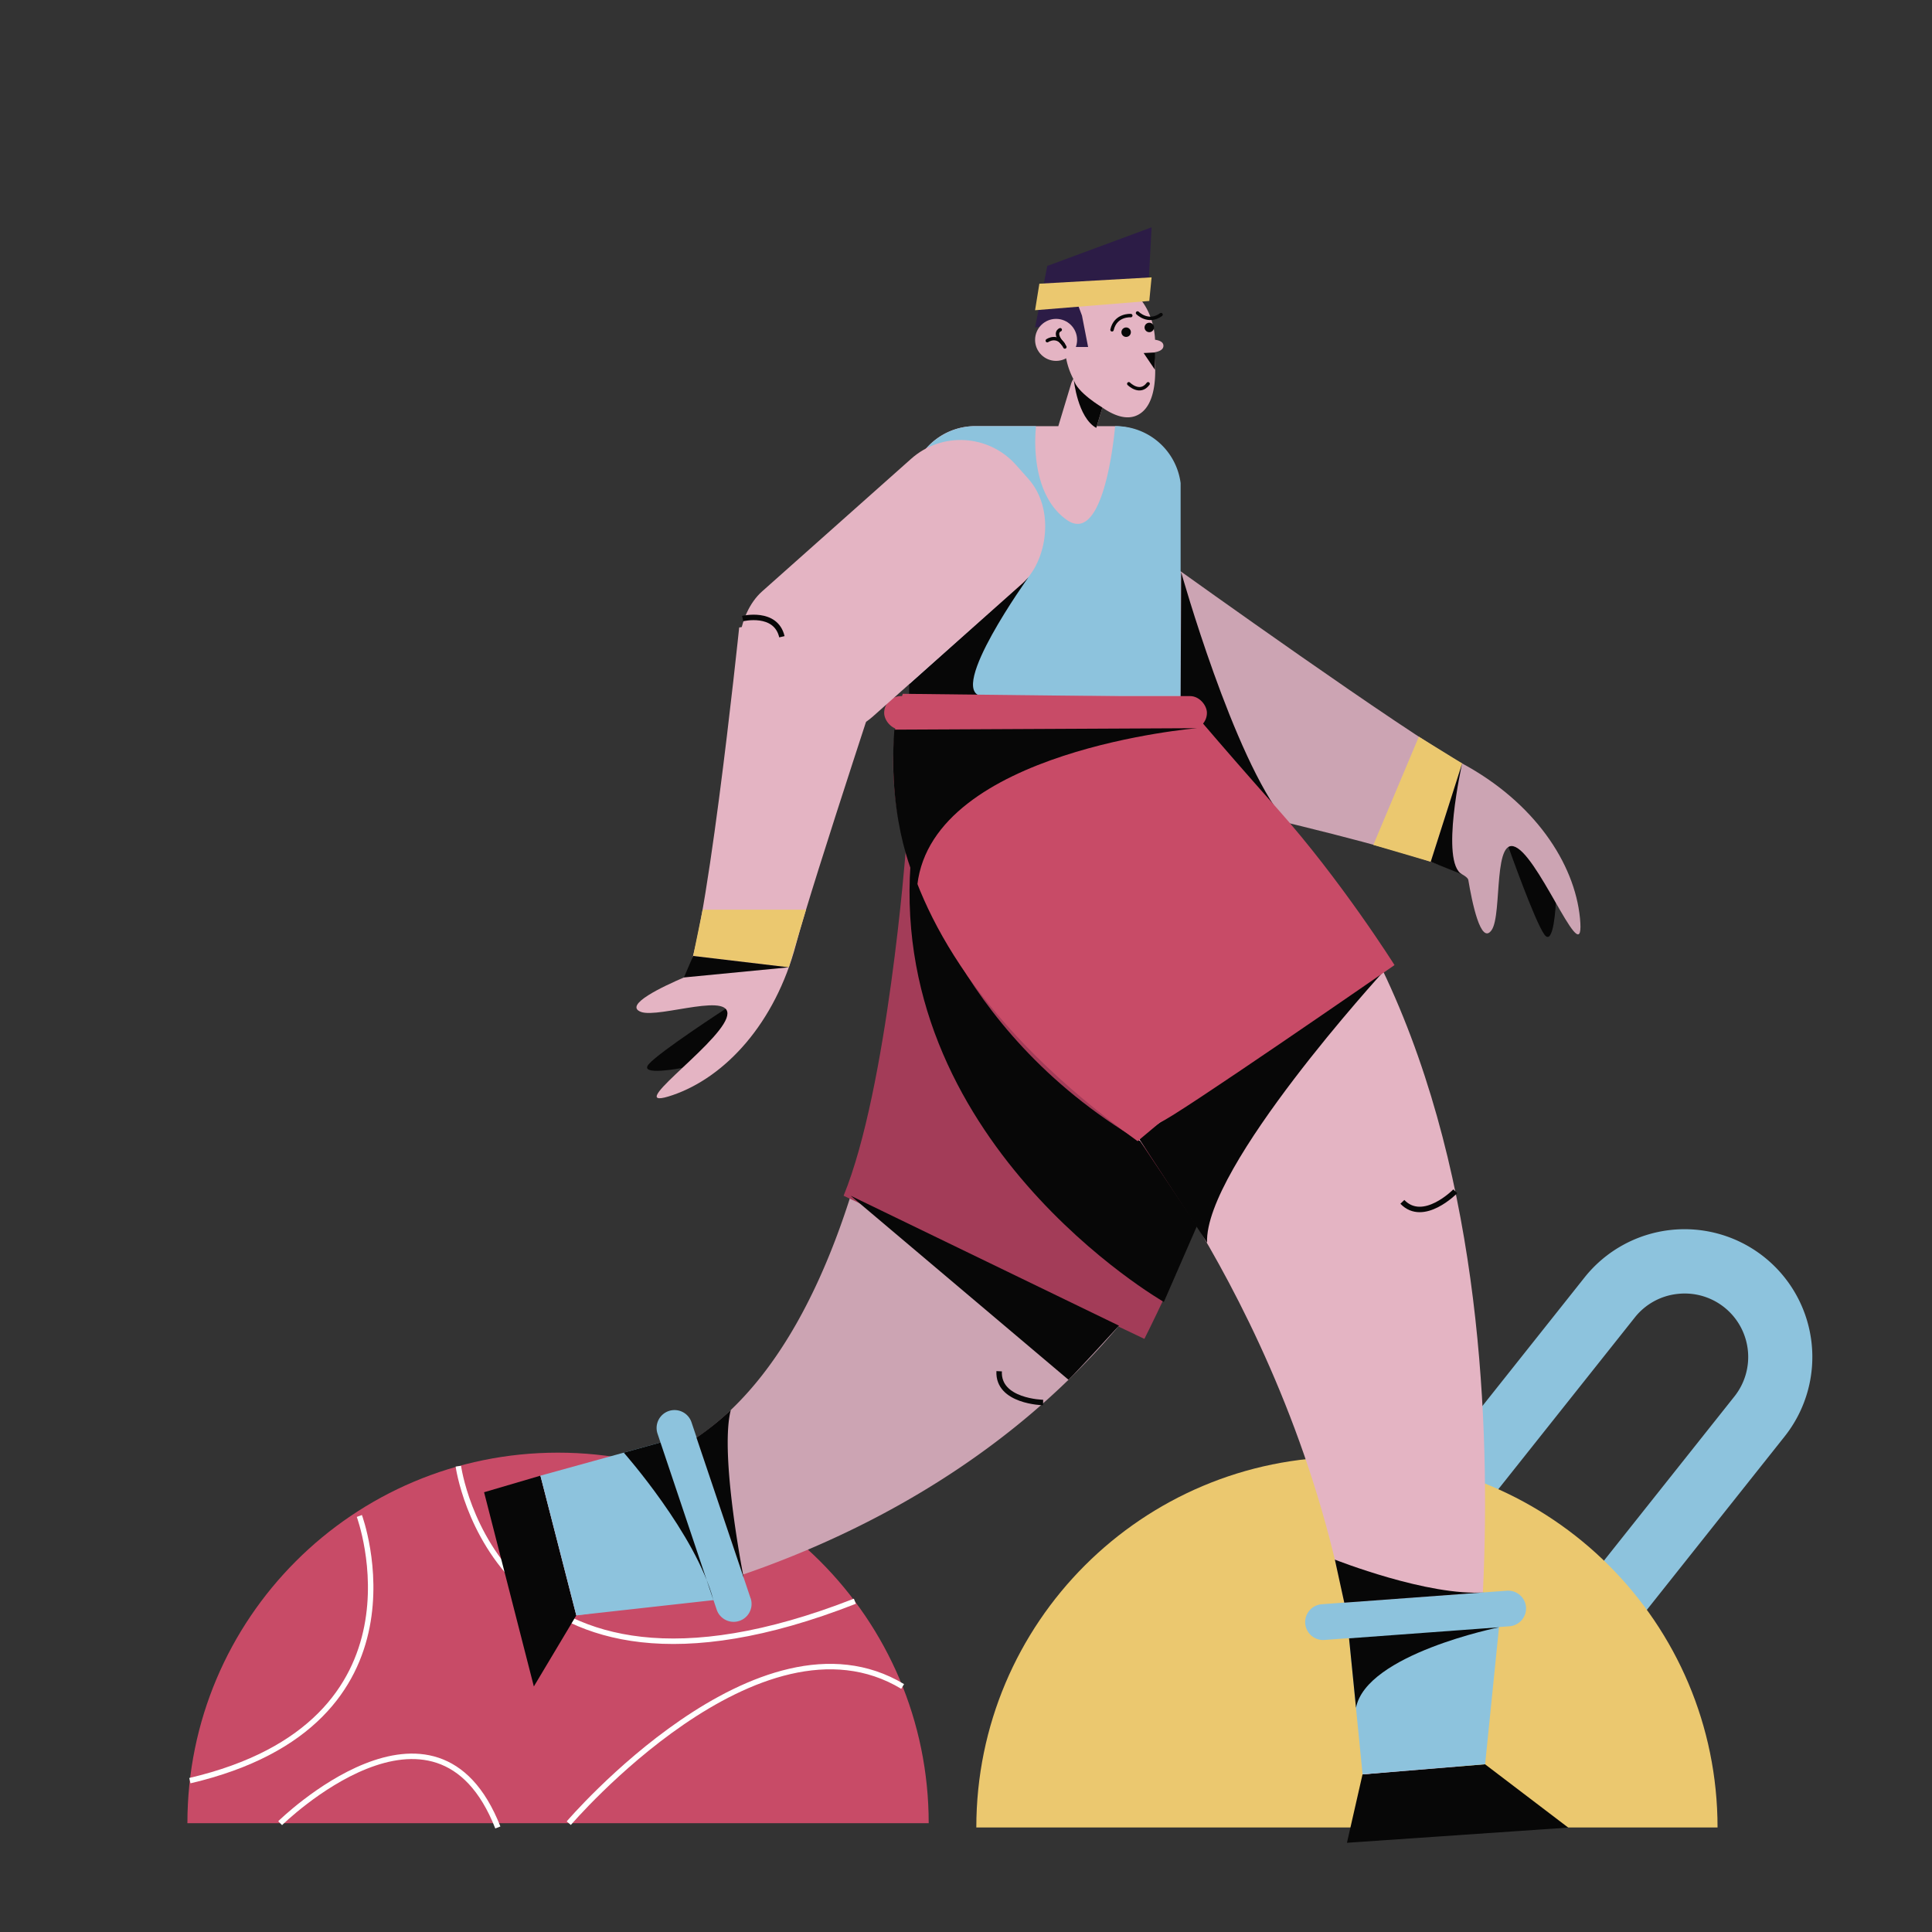 <svg xmlns="http://www.w3.org/2000/svg" viewBox="0 0 1000 1000"><rect x="0" y="0" width="1000" height="1000" fill="#333333" stroke="none"/><title>Artboard 14</title><g id="Layer_1" data-name="Layer 1"><path d="M480.69,943.67H97c0-106,85.93-191.78,191.79-191.78S480.69,837.7,480.69,943.67Z" fill="#c84b67"/><path d="M186,784.66s39.74,107.15-87.72,137" fill="none" stroke="#fff" stroke-miterlimit="10" stroke-width="2.83"/><path d="M294.4,943.67S393,828.2,467.21,872.91" fill="none" stroke="#fff" stroke-miterlimit="10" stroke-width="2.83"/><path d="M145,943.67s80.65-79.31,112.68,2.22" fill="none" stroke="#fff" stroke-miterlimit="10" stroke-width="2.83"/><path d="M237.24,758.9s19.34,142.76,205.24,69.89" fill="none" stroke="#fff" stroke-miterlimit="10" stroke-width="2.83"/><polygon points="279.74 763.8 298.3 836.12 276.32 872.91 250.56 772.38 279.74 763.8" fill="#070707"/><path d="M653.91,544.9c-48.34,167-180.44,239.5-269.3,270.08l-.2.07c-49.9,17.15-86.11,21.07-86.11,21.07L279.73,763.8c32.14,3.09,58.89-4.7,81.14-19.85a136.25,136.25,0,0,0,17.39-14.14C472.14,640.26,471.05,408,471.05,408Z" fill="#cca4b3"/><path d="M468.79,440.25s-9.35,123-32.14,178.66L592.33,693s69.31-135.85,52.07-174.33Z" fill="#a33c58"/><path d="M780.8,438.47s13.48,38.07,18.49,45.15,6-16.31,6-16.31S792.46,436.08,783.36,432,780.8,438.47,780.8,438.47Z" fill="#070707"/><path d="M610.38,295.2s118,84.61,146.42,99.95c37.24,20.07,58.23,51.52,61,80.16,2.81,29.25-19-27.4-32.18-36.21s-7.87,34-13.53,42.27S761.84,466.46,760,455.48,588.49,408,588.49,408l9.45-109" fill="#cca4b3"/><path d="M777.5,887.25A66.16,66.16,0,0,1,725.78,780l94.36-118.77a66.14,66.14,0,0,1,103.57,82.29L829.35,862.29A66.06,66.06,0,0,1,777.5,887.25Zm94.55-217.73a33.43,33.43,0,0,0-3.86.22,32.66,32.66,0,0,0-22,12.16L751.8,800.67a32.91,32.91,0,0,0,51.53,40.94l94.36-118.76a32.84,32.84,0,0,0-25.64-53.33Z" fill="#8dc3dd"/><path d="M889,945.89H505.34c0-106,85.93-191.78,191.78-191.78S889,839.92,889,945.89Z" fill="#ebc86f"/><polygon points="760.21 873.7 754.92 919.36 705.24 918.43 705.58 872.91 760.21 873.7" fill="#e4b4c3"/><polygon points="705.24 918.43 768.67 913.2 811.72 945.96 697.18 953.82 705.24 918.43" fill="#070707"/><path d="M610.09,249.82v0a33.71,33.71,0,0,0-33.4-29.24h-9l2.9-9.62c5.54,3.84,11.87,6.45,17.38,4.25,12-4.79,10.07-26.4,9.5-31.15.08-.57.15-1.14.21-1.72,2.5-.44,4.66-1.44,4.5-3.58-.12-1.74-2-2.57-4.32-2.91-.81-16.26-10.94-29.12-23.32-29.12-12.91,0-23.38,14-23.38,31.21a38.44,38.44,0,0,0,4.42,18.25,9.5,9.5,0,0,0-1.19,2.51l-6.61,21.88H504.73a33.67,33.67,0,0,0-33.68,33.68V369.85H610.38V254.24A34,34,0,0,0,610.09,249.82Z" fill="#e4b4c3"/><circle cx="582.89" cy="171.94" r="2.45" fill="#070707"/><polygon points="597.79 182.43 591.94 182.73 597.79 191.38 597.79 182.43" fill="#070707"/><path d="M470.57,360.3S427.45,470.14,590.1,590.66c0,0,112.47,141.64,115.14,327.77l53.69-5.23S816.87,574.26,650.16,408L610.1,360.3Z" fill="#e4b4c3"/><path d="M570.6,210.94s-13.32-7.87-14.8-14.37c0,0,1.94,19.51,11.62,24.91Z" fill="#070707"/><circle cx="594.87" cy="169.49" r="2.45" fill="#070707"/><path d="M588.79,162s5.55,5.66,12.16.85" fill="none" stroke="#070707" stroke-linecap="round" stroke-miterlimit="10" stroke-width="1.78"/><path d="M584.26,198.65s5.74,5.77,10,0" fill="none" stroke="#070707" stroke-linecap="round" stroke-miterlimit="10" stroke-width="1.78"/><polygon points="710.83 437.33 734.39 381.32 756.8 395.15 740.55 446.05 710.83 437.33" fill="#ebc86f"/><path d="M611.06,249.82v0a33.86,33.86,0,0,0-33.63-29.24h-.24c-.73,8.05-6.37,61.64-25,48.53-20.13-14.16-16-47.61-16-47.61l-.08,0,.08-.94H505a33.87,33.87,0,0,0-31.22,20.53,33.31,33.31,0,0,0-2.69,13.15V360.3h140V250S611.07,249.93,611.06,249.82Z" fill="#8dc3dd"/><polygon points="552.64 167.03 556.85 179.6 563.2 179.6 560.03 163.34 557.5 156.58 570.6 154.33 594.23 151.93 596.06 117.66 542.08 137.65 535.75 169.49 552.64 167.03" fill="#2c1c46"/><path d="M753.25,616.62s-16.49,16.81-27.39,5.46" fill="none" stroke="#070707" stroke-miterlimit="10" stroke-width="2.83"/><path d="M539.91,725.94s-23.53-.46-22.75-16.19" fill="none" stroke="#070707" stroke-miterlimit="10" stroke-width="2.83"/><circle cx="546.63" cy="175.92" r="10.87" fill="#e4b4c3"/><path d="M542.08,176.33s5.49-3.89,9.09,3.27" fill="none" stroke="#070707" stroke-linecap="round" stroke-miterlimit="10" stroke-width="1.78"/><path d="M548.77,170.68s-4,1.41,1.52,7.43" fill="none" stroke="#070707" stroke-linecap="round" stroke-miterlimit="10" stroke-width="1.78"/><path d="M388.49,827.24l-30.57-91.07a9.27,9.27,0,0,0-17.58,5.9l1.53,4.56L279.73,763.8l18.57,72.32,71-7.9,1.65,4.92a9.27,9.27,0,0,0,17.58-5.9Z" fill="#8dc3dd"/><path d="M789.87,831.92h0a9.29,9.29,0,0,0-9.92-8.57l-95.8,7a9.29,9.29,0,0,0-8.57,9.93h0a9.29,9.29,0,0,0,9.93,8.56l12.76-.94,7,70.48,63.43-5.23,7.2-71,5.44-.4A9.29,9.29,0,0,0,789.87,831.92Z" fill="#8dc3dd"/><polygon points="535.75 160.57 594.87 155.77 596.06 143.56 537.97 146.84 535.75 160.57" fill="#ebc86f"/><path d="M470.57,354.13l61.71-55.27s-42.16,58.65-24.21,61.44h-37.5Z" fill="#070707"/><path d="M471.89,440.25s18.75,91.69,118.21,150.41l29.44,43.92-17.13,39.31S456.67,590.32,471.89,440.25Z" fill="#070707"/><path d="M440.31,618.91l138.86,67.25s-21.49,23.59-26.13,28Z" fill="#070707"/><path d="M589.1,588.66l127-85.79S623.17,604.3,624.78,643.22Z" fill="#070707"/><path d="M369.26,828.22l-27.39-81.59-19,5.26S360.24,794.12,369.26,828.22Z" fill="#070707"/><path d="M384.93,816.63l-.52-1.58L360.5,744.12a141.72,141.72,0,0,0,17.76-14.31c-5.39,20.84,4.42,75,6.35,85.17C384.8,815.93,384.91,816.5,384.93,816.63Z" fill="#070707"/><path d="M690.92,807.25s48.49,19.21,77.75,16.93l-72.88,5.36Z" fill="#070707"/><path d="M698.27,848l77.6-5.71s-68.75,13.84-74,41.66" fill="#070707"/><path d="M611.38,296.2s27,96.16,53.71,128.58l-54-63.48Z" fill="#070707"/><path d="M741.3,443.69l15.5-48.54s-11.57,51.29,0,57.44l-16.25-6.54Z" fill="#070707"/><path d="M600.66,580.75c3.8,0,121.14-81.22,121.14-81.22s-27.28-43.42-60.57-80.87-50.16-57.89-50.16-57.89l-143.78-1.66S424.71,473,588.82,590.66Z" fill="#c84b67"/><rect x="457.64" y="360.3" width="167.06" height="17.37" rx="8.68" fill="#c84b67"/><path d="M462.92,377.67l156.62-.76S482.88,388.28,474.81,458C474.81,458,459.09,427.37,462.92,377.67Z" fill="#070707"/><path d="M375.44,522.24s-33.88,22-39.59,28.51,17.26,2,17.26,2,27.37-19.77,29.23-29.58S375.44,522.24,375.44,522.24Z" fill="#070707"/><path d="M465,322.71S420.26,457.55,412,488.8c-10.84,40.89-36.53,68.63-63.74,78C320.45,576.35,370.47,542,376,527.06s-34.89.26-44.26-3.31S343.8,510.32,354,505.93,382.6,324.77,382.6,324.77l85.8-12.87" fill="#e4b4c3"/><polygon points="363.7 470.85 417.19 470.85 408.28 500.68 358.77 494.8 363.7 470.85" fill="#ebc86f"/><rect x="418.48" y="214.03" width="86.48" height="180.18" rx="38.42" transform="translate(382.06 -242.99) rotate(48.34)" fill="#e4b4c3"/><path d="M358.77,494.8l49.51,5.88L354,505.93Z" fill="#070707"/><path d="M384.4,320.17s17.15-4.15,20.31,9.41" fill="none" stroke="#070707" stroke-miterlimit="10" stroke-width="2.83"/><path d="M585.29,163.35s-7.9-.61-9.71,7.36" fill="none" stroke="#070707" stroke-linecap="round" stroke-miterlimit="10" stroke-width="1.78"/></g></svg>